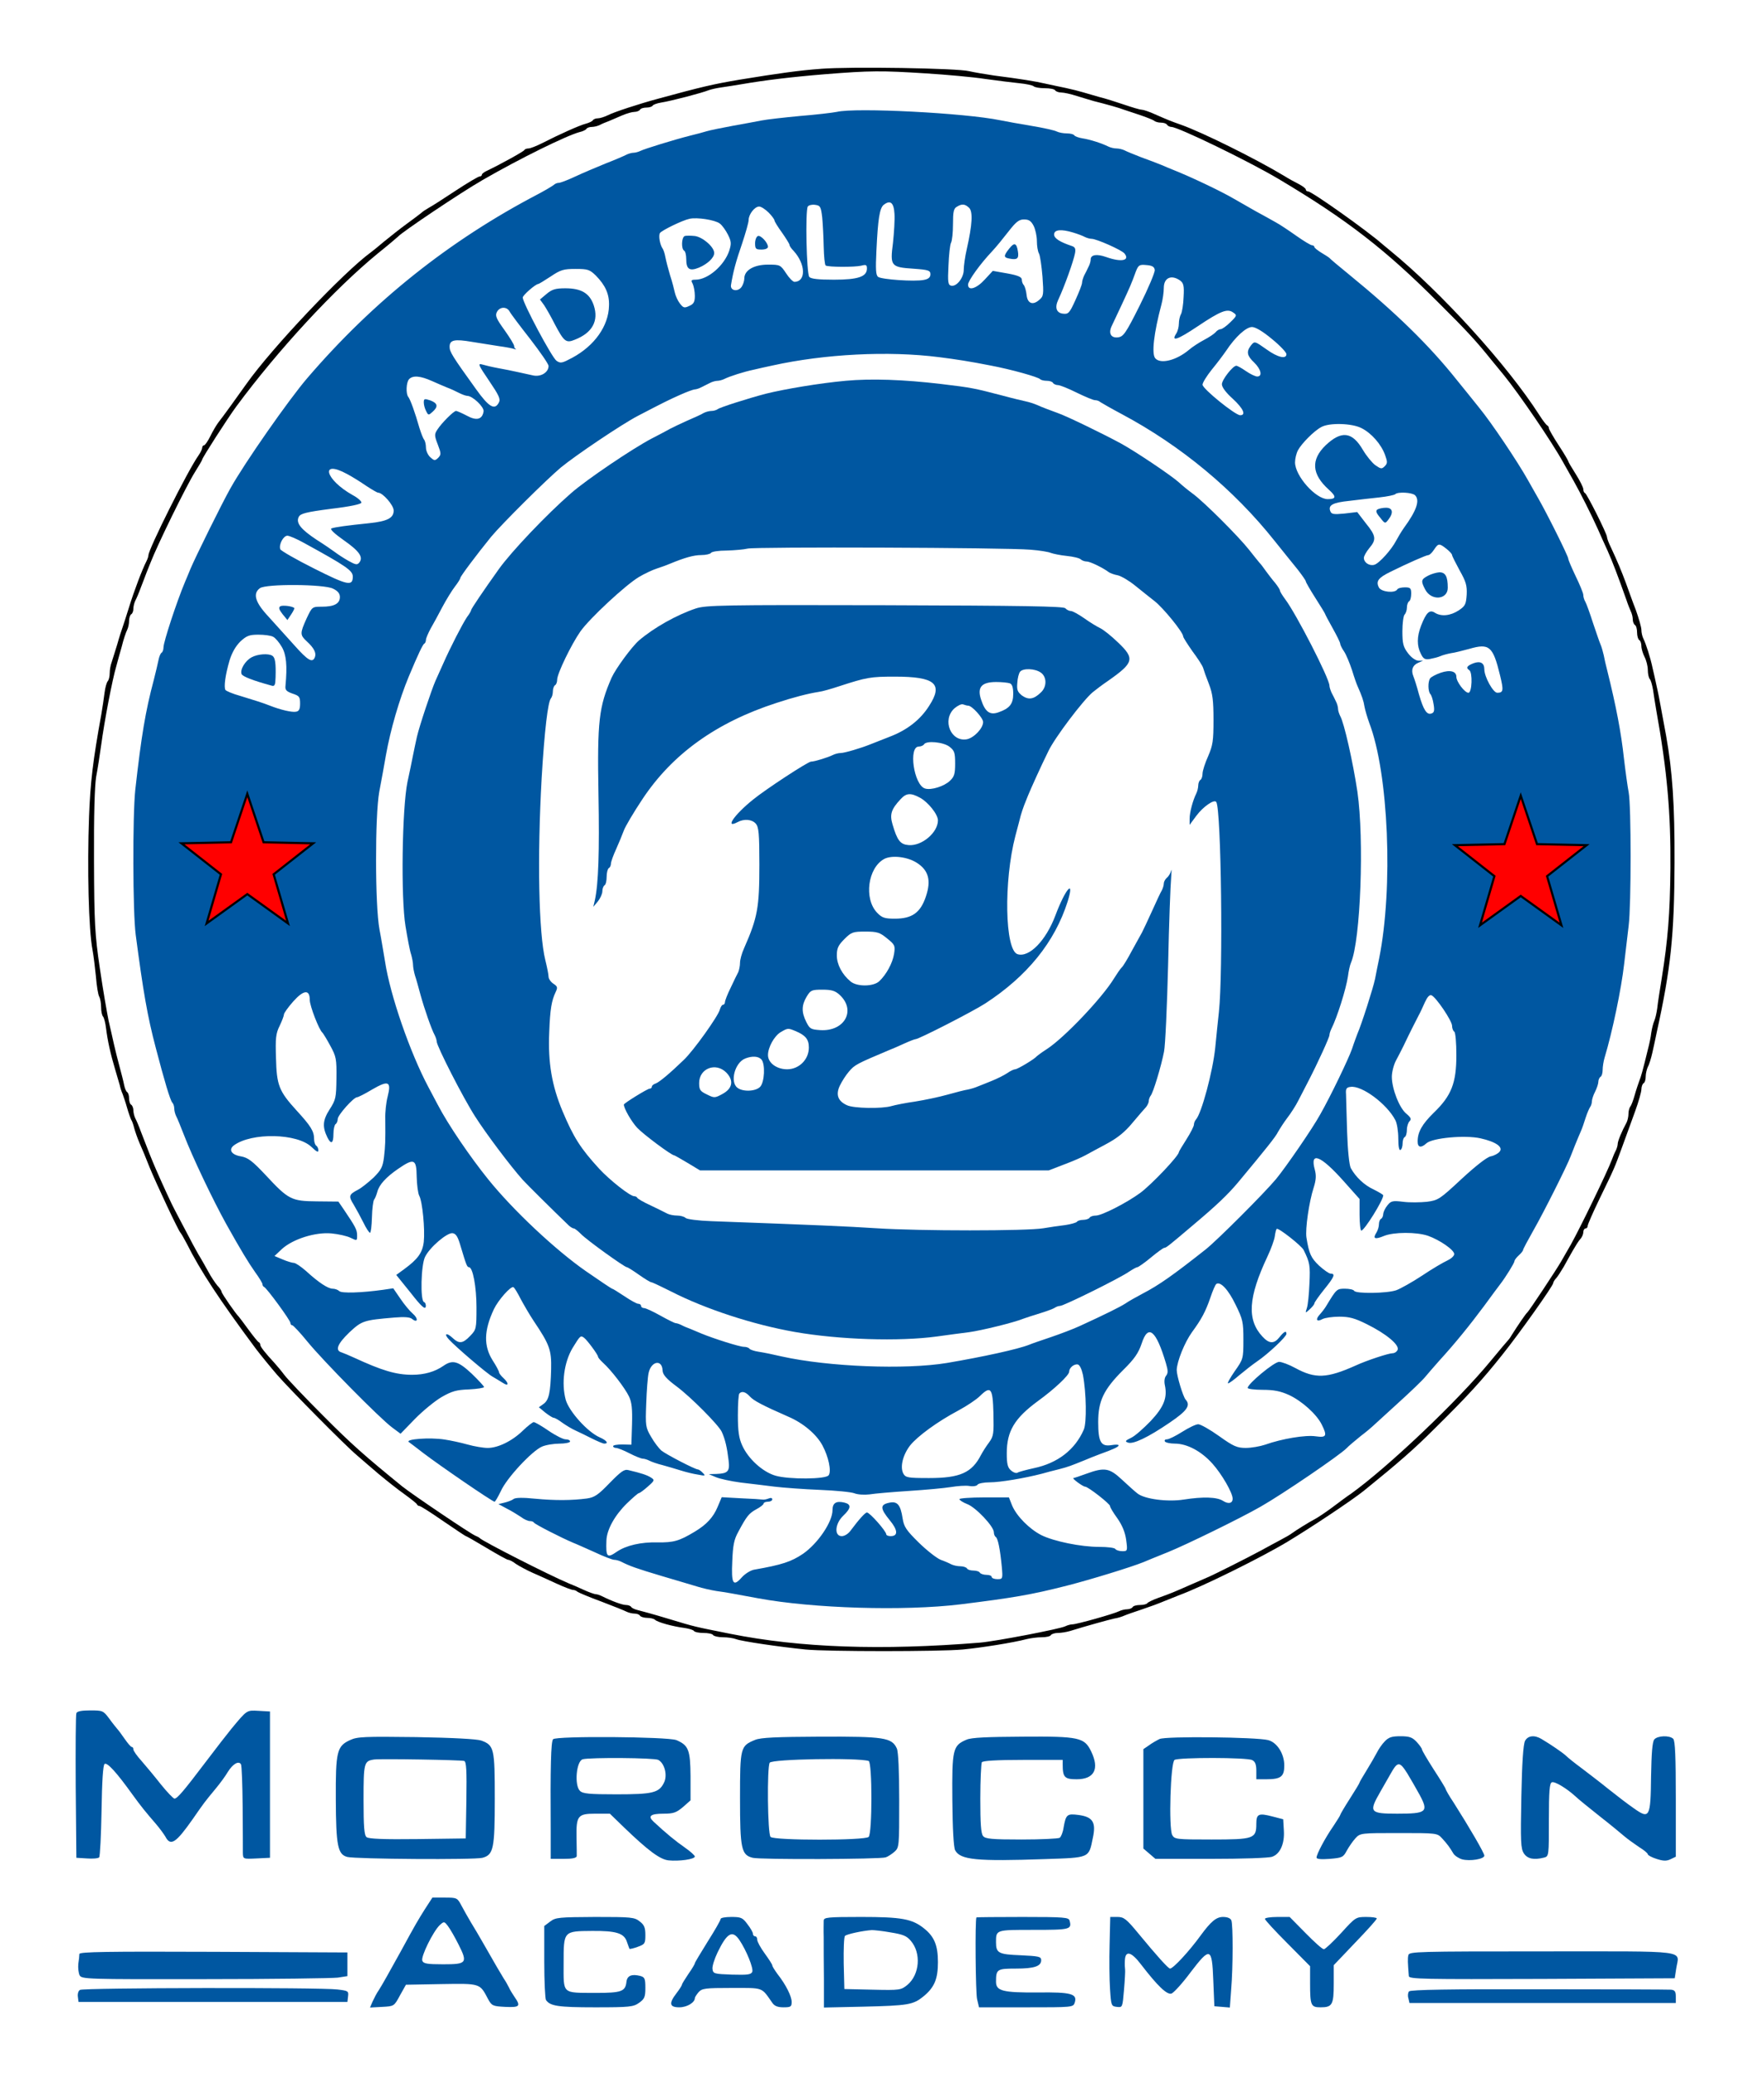 <?xml version="1.0" encoding="utf-8"?>
<svg viewBox="0 0 820 964" xmlns="http://www.w3.org/2000/svg" xmlns:bx="https://boxy-svg.com">
  <g transform="matrix(0.1, 0, 0, -0.1, 0, 964)" fill="#000000" stroke="none">
    <path d="M3815 9320 c-98 -7 -197 -21 -375 -50 -125 -21 -180 -34 -385 -90 -85 -23 -201 -61 -228 -75 -16 -8 -38 -15 -48 -15 -10 0 -20 -4 -23 -9 -3 -5 -18 -12 -33 -16 -28 -7 -124 -50 -204 -91 -26 -13 -54 -24 -62 -24 -8 0 -17 -3 -19 -7 -3 -7 -114 -68 -175 -97 -13 -6 -23 -14 -23 -18 0 -5 -5 -8 -10 -8 -6 0 -57 -30 -113 -67 -56 -37 -112 -73 -124 -79 -12 -7 -28 -17 -35 -24 -7 -6 -38 -29 -68 -51 -30 -22 -77 -59 -105 -82 -27 -23 -54 -45 -60 -49 -128 -93 -462 -446 -580 -613 -50 -70 -102 -143 -131 -180 -8 -11 -25 -39 -36 -62 -12 -24 -25 -43 -30 -43 -4 0 -8 -5 -8 -11 0 -6 -8 -23 -18 -37 -50 -71 -232 -435 -232 -463 0 -5 -4 -17 -9 -27 -20 -39 -58 -139 -82 -217 -12 -38 -25 -79 -29 -90 -4 -11 -16 -47 -25 -80 -10 -33 -22 -70 -26 -83 -5 -13 -9 -35 -9 -50 0 -16 -4 -32 -9 -38 -5 -5 -12 -29 -15 -54 -3 -25 -10 -70 -15 -100 -39 -215 -51 -314 -57 -475 -9 -240 -2 -528 16 -620 5 -27 12 -84 16 -125 3 -41 10 -83 15 -92 5 -9 9 -32 9 -50 0 -19 4 -38 9 -43 5 -6 11 -30 14 -55 7 -57 21 -120 42 -190 9 -30 19 -64 22 -75 2 -11 8 -29 13 -40 4 -11 14 -40 21 -65 7 -25 16 -49 19 -55 4 -5 10 -23 14 -39 4 -15 15 -47 25 -70 10 -22 31 -72 46 -111 31 -76 135 -297 144 -305 3 -3 16 -25 29 -50 63 -126 151 -260 322 -490 23 -30 67 -84 98 -120 62 -71 316 -328 372 -375 19 -17 64 -55 100 -86 36 -30 90 -73 120 -94 30 -22 57 -43 58 -47 2 -5 8 -8 12 -8 5 0 54 -31 110 -70 56 -38 103 -70 106 -70 2 0 46 -25 96 -55 50 -30 95 -55 100 -55 6 0 22 -8 36 -19 15 -10 50 -29 77 -41 28 -12 78 -35 113 -51 35 -16 69 -29 76 -29 6 0 16 -4 21 -9 6 -4 55 -25 110 -45 55 -21 108 -42 117 -47 10 -5 27 -9 37 -9 11 0 23 -4 26 -10 3 -5 19 -10 34 -10 15 0 31 -4 36 -9 11 -11 82 -31 138 -38 20 -3 40 -9 43 -14 3 -5 23 -9 44 -9 21 0 42 -4 45 -10 3 -5 24 -10 45 -10 22 0 49 -4 62 -9 26 -10 203 -36 323 -48 101 -10 624 -10 730 0 85 8 236 32 296 48 20 5 52 9 72 9 20 0 39 4 42 10 3 5 18 10 32 10 15 0 40 4 57 9 67 21 182 53 206 58 14 2 34 8 45 13 11 5 49 18 85 30 36 12 79 28 95 35 17 7 50 20 75 30 109 40 382 175 505 249 108 65 299 192 355 237 164 133 231 191 335 295 151 149 217 222 310 339 80 100 235 319 235 331 0 4 6 15 14 23 8 9 23 33 35 53 12 21 30 55 42 75 12 21 27 45 35 54 8 8 14 23 14 32 0 9 5 17 10 17 6 0 10 5 10 11 0 7 25 64 56 128 71 146 68 140 105 241 17 47 44 121 60 165 16 44 29 90 29 102 0 12 5 25 10 28 6 3 10 17 10 31 0 14 5 34 10 45 6 10 15 40 21 66 6 27 15 68 20 93 66 300 82 452 83 790 1 274 -10 425 -39 590 -9 47 -20 108 -25 135 -5 28 -13 70 -19 95 -5 25 -14 63 -19 85 -10 48 -31 113 -43 137 -5 10 -9 28 -9 40 0 12 -12 54 -26 93 -15 38 -35 95 -46 125 -22 59 -40 102 -69 164 -11 22 -19 44 -19 50 0 15 -93 200 -102 204 -5 2 -8 10 -8 18 0 8 -16 40 -35 70 -19 30 -35 57 -35 60 0 3 -20 37 -45 75 -25 38 -45 74 -45 78 0 5 -3 11 -7 13 -5 2 -21 23 -37 48 -149 233 -456 571 -695 766 -13 10 -28 24 -35 29 -70 62 -328 245 -345 245 -6 0 -11 4 -11 9 0 5 -15 16 -32 25 -18 9 -49 26 -68 38 -133 80 -381 203 -480 238 -46 16 -65 24 -122 49 -26 12 -54 21 -61 21 -8 0 -45 11 -83 24 -38 13 -89 29 -114 35 -25 7 -59 17 -76 22 -16 5 -52 14 -80 20 -27 5 -69 15 -94 20 -47 11 -116 22 -240 38 -41 6 -93 15 -115 20 -54 14 -552 22 -690 11z m488 -21 c95 -6 219 -17 277 -26 58 -8 130 -17 160 -20 30 -3 59 -9 65 -14 5 -5 28 -9 51 -9 24 0 46 -4 49 -10 3 -5 16 -10 28 -10 12 0 45 -7 72 -16 28 -9 64 -19 80 -24 60 -15 120 -32 140 -40 11 -4 45 -15 75 -25 30 -10 59 -22 65 -26 5 -5 19 -9 31 -9 13 0 26 -4 29 -10 3 -5 13 -10 20 -10 31 0 357 -158 497 -241 318 -189 499 -329 748 -579 123 -122 173 -176 241 -261 19 -23 46 -56 60 -73 70 -86 222 -308 276 -406 11 -19 32 -57 48 -85 32 -57 83 -158 113 -225 11 -25 31 -70 45 -100 22 -49 48 -117 88 -230 6 -19 16 -43 20 -52 5 -10 9 -27 9 -37 0 -11 5 -23 10 -26 6 -3 10 -19 10 -35 0 -16 5 -32 10 -35 6 -3 10 -16 10 -28 0 -12 7 -35 15 -51 8 -15 15 -43 15 -60 0 -18 4 -36 9 -42 5 -5 11 -27 15 -49 3 -22 10 -65 15 -95 51 -283 68 -480 66 -735 -2 -215 -12 -334 -40 -510 -9 -55 -19 -118 -21 -140 -3 -22 -9 -49 -14 -60 -5 -11 -11 -36 -14 -55 -2 -19 -9 -53 -15 -75 -24 -99 -33 -131 -41 -150 -4 -11 -14 -40 -21 -65 -7 -25 -16 -49 -21 -54 -4 -6 -8 -20 -8 -33 0 -13 -4 -31 -9 -41 -22 -40 -41 -86 -41 -99 0 -7 -4 -21 -9 -31 -5 -9 -13 -28 -18 -42 -22 -59 -150 -322 -191 -395 -19 -33 -40 -69 -46 -80 -22 -38 -149 -230 -156 -235 -6 -4 -45 -61 -75 -109 -5 -9 -12 -18 -15 -21 -3 -3 -39 -45 -80 -95 -152 -185 -475 -492 -650 -618 -14 -9 -52 -37 -85 -62 -32 -24 -71 -50 -85 -57 -25 -13 -86 -51 -105 -65 -6 -5 -30 -19 -55 -32 -25 -13 -63 -34 -85 -46 -65 -35 -217 -112 -255 -128 -19 -8 -57 -25 -85 -37 -68 -30 -82 -36 -138 -56 -26 -9 -50 -21 -53 -25 -3 -5 -18 -9 -34 -9 -16 0 -32 -4 -35 -10 -3 -5 -15 -10 -26 -10 -10 0 -27 -4 -37 -9 -23 -12 -197 -61 -217 -61 -8 0 -23 -4 -33 -9 -23 -12 -324 -70 -397 -76 -458 -37 -834 -24 -1160 41 -174 35 -159 31 -285 69 -76 23 -121 35 -148 42 -12 3 -25 9 -28 14 -3 5 -14 9 -24 9 -17 0 -66 18 -112 41 -10 5 -22 9 -28 9 -6 0 -32 9 -58 21 -26 12 -56 25 -67 29 -91 38 -403 197 -415 211 -3 3 -12 8 -20 11 -20 7 -295 193 -340 229 -172 140 -235 195 -368 329 -84 84 -165 169 -180 189 -15 20 -36 45 -47 57 -39 42 -65 74 -65 83 0 5 -3 11 -8 13 -4 2 -25 28 -47 58 -22 30 -42 57 -45 60 -13 12 -80 108 -80 116 0 4 -8 17 -19 28 -10 12 -30 41 -43 66 -14 25 -34 61 -46 80 -11 19 -38 69 -59 110 -22 41 -44 84 -50 95 -12 21 -58 121 -88 190 -22 51 -35 84 -70 175 -9 25 -21 53 -26 62 -5 10 -9 27 -9 37 0 11 -5 23 -10 26 -6 3 -10 17 -10 30 0 13 -4 26 -9 29 -5 3 -11 18 -14 33 -3 16 -13 55 -22 88 -9 33 -20 78 -25 100 -5 22 -16 72 -25 110 -8 39 -27 149 -41 245 -23 156 -26 209 -27 500 -1 209 3 348 10 390 7 36 17 101 23 145 16 118 52 306 71 370 4 17 16 57 25 90 8 33 20 68 25 77 5 10 9 29 9 42 0 14 5 28 10 31 6 3 10 15 10 26 0 10 4 27 9 37 5 9 17 37 26 62 10 25 21 55 26 68 5 12 13 32 18 45 32 83 168 361 208 424 18 29 33 54 33 57 0 8 119 193 158 246 195 264 456 546 657 711 50 40 92 76 95 79 18 21 292 205 393 263 175 101 391 207 451 223 14 3 29 10 32 15 3 5 14 9 25 9 10 0 27 4 37 9 9 5 28 13 42 18 14 6 42 18 63 27 21 9 46 16 57 16 10 0 22 5 25 10 3 6 17 10 30 10 13 0 26 4 29 9 3 5 20 11 38 14 50 8 191 45 223 58 11 4 38 10 60 13 22 3 65 10 95 15 105 18 226 33 385 46 210 17 264 17 468 4z"/>
    <path d="M3890 9120 c-19 -4 -96 -13 -170 -19 -74 -7 -155 -16 -180 -21 -25 -5 -85 -16 -135 -25 -49 -9 -103 -20 -120 -25 -16 -5 -50 -14 -75 -20 -79 -20 -214 -62 -232 -71 -10 -5 -25 -9 -33 -9 -8 0 -23 -4 -33 -9 -9 -5 -53 -24 -97 -41 -44 -18 -108 -45 -142 -61 -34 -16 -68 -29 -76 -29 -7 0 -17 -4 -22 -9 -6 -5 -39 -25 -75 -44 -411 -215 -765 -497 -1072 -855 -85 -99 -292 -395 -357 -512 -38 -67 -163 -320 -186 -375 -9 -22 -20 -49 -25 -60 -39 -93 -100 -279 -100 -304 0 -11 -4 -22 -9 -25 -5 -3 -11 -18 -14 -33 -3 -16 -13 -57 -22 -93 -39 -146 -58 -261 -86 -510 -13 -120 -12 -572 2 -676 35 -265 54 -376 93 -524 40 -153 67 -244 77 -255 5 -5 9 -17 9 -27 0 -10 4 -26 9 -36 5 -9 21 -48 36 -87 40 -104 135 -303 197 -415 70 -125 103 -179 134 -223 19 -26 34 -51 34 -56 0 -5 3 -11 8 -13 12 -5 122 -155 122 -167 0 -6 4 -11 9 -11 4 0 37 -35 71 -77 72 -88 335 -355 393 -398 l39 -29 66 68 c36 37 92 83 124 102 49 28 70 34 128 36 39 2 70 7 70 11 0 4 -26 32 -57 62 -63 59 -89 66 -131 37 -40 -28 -89 -42 -146 -42 -76 0 -141 20 -271 80 -22 10 -48 21 -57 24 -32 9 -19 40 36 93 58 54 66 57 209 69 47 4 72 2 82 -6 27 -22 31 1 4 24 -14 12 -40 43 -58 70 l-33 48 -47 -7 c-101 -14 -193 -17 -204 -6 -6 6 -20 11 -30 11 -22 0 -65 28 -124 82 -24 21 -49 38 -57 38 -7 0 -31 7 -52 16 l-38 16 35 33 c51 46 155 79 230 72 32 -3 72 -12 88 -20 31 -15 31 -15 31 11 0 26 -7 39 -63 122 l-24 35 -99 1 c-120 1 -133 8 -239 122 -62 66 -82 81 -114 87 -45 7 -60 31 -34 51 82 61 296 57 362 -8 22 -21 31 -26 31 -15 0 9 -5 19 -10 22 -5 3 -10 17 -10 31 0 36 -15 60 -81 132 -82 90 -93 117 -96 244 -3 92 -1 114 17 150 11 23 20 47 20 53 0 6 19 33 43 60 49 55 77 57 77 7 0 -28 44 -141 59 -152 3 -3 20 -30 36 -60 28 -51 30 -62 29 -152 -1 -90 -3 -100 -32 -145 -32 -50 -34 -81 -10 -130 17 -34 28 -28 28 16 0 22 5 43 10 46 5 3 10 14 10 24 0 18 74 101 90 101 5 0 37 16 70 36 76 44 90 38 72 -33 -7 -27 -12 -73 -11 -103 1 -107 0 -126 -6 -179 -6 -46 -13 -59 -49 -95 -24 -22 -56 -48 -72 -56 -42 -22 -45 -29 -20 -69 12 -20 32 -57 45 -83 13 -27 27 -48 31 -48 4 0 8 32 9 72 1 40 6 77 10 82 5 6 11 22 15 36 8 33 41 69 98 108 73 50 84 45 85 -37 1 -38 6 -78 12 -89 15 -28 27 -157 21 -214 -6 -51 -28 -81 -91 -127 l-37 -27 67 -83 c49 -63 67 -79 70 -65 2 10 -2 20 -8 22 -18 6 -14 173 5 210 21 44 103 114 128 110 16 -2 25 -17 38 -63 25 -83 29 -95 38 -95 18 0 35 -92 35 -187 0 -99 -1 -103 -29 -132 -35 -37 -52 -38 -83 -9 -28 26 -41 19 -16 -8 31 -34 177 -159 203 -173 14 -8 35 -21 48 -29 27 -18 29 -2 2 23 -11 10 -20 22 -20 26 0 5 -13 30 -30 56 -42 67 -41 138 6 238 20 42 79 109 91 102 5 -3 20 -28 33 -54 14 -26 41 -73 61 -103 74 -110 83 -135 81 -224 -3 -109 -10 -144 -36 -162 l-21 -15 30 -25 c17 -13 34 -24 39 -24 5 0 23 -10 40 -23 17 -12 45 -29 61 -36 17 -8 51 -24 76 -37 26 -13 52 -24 58 -24 22 0 11 15 -21 29 -57 25 -142 120 -158 174 -21 77 -8 175 32 242 35 57 37 59 53 47 14 -10 65 -79 65 -88 0 -4 10 -16 23 -28 39 -35 103 -119 121 -157 13 -27 16 -58 14 -130 l-3 -94 -42 1 c-24 0 -43 -3 -43 -8 0 -4 6 -8 13 -8 8 0 36 -11 63 -25 27 -14 55 -25 62 -25 7 0 20 -4 30 -9 9 -5 37 -15 62 -21 25 -7 63 -18 85 -25 22 -7 58 -16 79 -19 35 -7 37 -6 23 8 -8 9 -19 16 -23 16 -13 0 -148 70 -170 88 -11 10 -33 38 -47 63 -26 44 -27 51 -23 155 2 60 7 124 11 142 12 56 63 65 65 12 1 -20 18 -39 65 -74 66 -49 195 -179 210 -211 16 -35 25 -74 32 -134 6 -50 -3 -60 -57 -62 l-35 -1 33 -14 c19 -8 70 -19 115 -25 45 -5 116 -14 157 -19 41 -5 136 -12 210 -15 74 -3 147 -10 162 -16 15 -6 46 -8 70 -5 24 4 106 11 183 16 77 5 165 13 195 18 30 5 69 8 86 5 18 -3 35 0 38 6 4 6 30 11 57 11 48 0 161 19 242 40 20 6 56 15 80 21 43 11 55 16 117 41 19 8 51 21 70 28 67 24 90 35 90 42 0 4 -15 4 -33 1 -49 -8 -62 14 -62 107 0 98 25 151 116 242 53 52 71 79 86 123 30 93 67 63 113 -92 10 -34 10 -45 1 -57 -8 -9 -10 -27 -6 -45 12 -57 -4 -100 -66 -166 -33 -34 -73 -70 -91 -78 -27 -13 -30 -17 -15 -22 23 -10 94 24 195 93 81 55 98 80 73 107 -12 15 -41 110 -41 137 1 40 37 129 71 176 44 60 63 95 86 162 10 30 22 58 27 62 19 13 56 -26 90 -97 33 -67 36 -80 36 -162 0 -88 -1 -91 -40 -146 -22 -32 -36 -57 -31 -57 4 0 28 17 52 38 24 20 62 50 84 65 50 34 135 114 135 127 0 17 -11 11 -32 -15 -25 -32 -48 -32 -80 3 -72 78 -66 181 24 372 17 36 32 78 34 94 2 16 6 32 9 34 7 7 116 -79 125 -98 29 -59 31 -72 27 -156 -2 -49 -7 -100 -12 -114 -8 -25 -8 -25 13 -6 12 11 22 23 22 28 0 4 20 33 45 64 47 58 54 74 31 74 -8 0 -32 17 -54 37 -38 36 -47 56 -59 131 -6 39 12 166 34 233 11 35 12 56 5 82 -24 87 27 67 134 -53 l74 -83 0 -73 c0 -41 4 -74 8 -74 14 0 102 141 102 164 0 3 -20 15 -44 27 -44 20 -84 58 -107 100 -7 15 -14 79 -17 169 -2 80 -5 159 -5 175 -2 24 2 31 21 33 52 8 169 -79 208 -154 8 -14 14 -53 14 -86 0 -37 4 -57 10 -53 6 3 10 17 10 30 0 13 4 27 10 30 6 3 10 19 10 34 0 15 6 33 12 39 10 10 7 17 -14 35 -33 26 -68 117 -68 172 0 22 9 56 19 75 10 19 27 51 36 70 27 57 54 110 69 139 8 14 21 43 30 63 11 24 21 35 30 32 21 -8 96 -119 96 -142 0 -12 5 -24 10 -27 6 -3 10 -52 10 -110 0 -129 -23 -188 -105 -267 -55 -54 -75 -90 -75 -134 0 -28 16 -31 41 -8 28 25 179 39 251 23 72 -16 107 -41 89 -62 -7 -9 -26 -19 -42 -22 -18 -4 -70 -45 -135 -105 -101 -94 -108 -99 -161 -106 -30 -3 -80 -4 -110 0 -49 6 -57 4 -73 -16 -11 -13 -19 -31 -20 -40 0 -9 -4 -20 -10 -23 -6 -3 -10 -15 -10 -26 0 -10 -5 -28 -12 -39 -18 -28 -6 -32 35 -15 46 19 152 19 205 1 56 -20 122 -66 122 -85 0 -9 -15 -22 -32 -30 -18 -8 -71 -39 -117 -70 -47 -31 -101 -61 -120 -68 -43 -15 -187 -17 -196 -3 -3 6 -23 10 -43 10 -38 0 -39 -1 -88 -82 -6 -10 -19 -27 -29 -38 -22 -24 -14 -36 13 -21 12 6 47 11 78 11 46 0 72 -7 128 -35 89 -44 152 -96 143 -119 -4 -9 -14 -16 -24 -16 -18 0 -119 -33 -171 -57 -134 -60 -188 -62 -280 -12 -29 16 -64 29 -76 29 -23 0 -146 -102 -146 -121 0 -5 31 -9 70 -9 52 0 82 -6 122 -24 60 -28 128 -89 152 -137 27 -54 22 -62 -28 -55 -47 7 -156 -11 -235 -39 -24 -8 -64 -15 -90 -15 -40 0 -57 7 -124 55 -42 30 -86 55 -97 55 -11 0 -44 -16 -74 -35 -30 -19 -62 -35 -71 -35 -9 0 -13 -4 -10 -10 3 -5 24 -10 46 -10 57 0 123 -35 175 -93 44 -49 94 -136 94 -163 0 -22 -20 -26 -45 -10 -28 18 -92 20 -182 6 -75 -12 -182 2 -215 28 -12 9 -44 38 -72 64 -59 55 -81 59 -166 28 -30 -11 -57 -20 -60 -20 -9 -1 44 -40 54 -40 14 0 116 -80 116 -90 0 -6 15 -31 34 -57 23 -33 36 -65 41 -100 7 -52 6 -53 -18 -53 -14 0 -29 5 -32 10 -3 6 -37 10 -75 10 -86 0 -212 26 -270 55 -56 29 -114 88 -135 137 l-15 38 -115 0 c-63 0 -115 -4 -115 -8 0 -5 16 -15 36 -23 40 -15 124 -104 124 -131 0 -9 4 -19 9 -22 10 -7 20 -56 28 -139 5 -56 4 -57 -21 -57 -14 0 -26 5 -26 10 0 6 -11 10 -24 10 -14 0 -28 5 -31 10 -3 6 -17 10 -30 10 -13 0 -27 4 -30 10 -3 5 -17 10 -31 10 -13 0 -32 4 -42 9 -9 5 -32 15 -49 21 -18 7 -64 43 -102 80 -59 58 -69 74 -75 112 -10 65 -25 82 -64 73 -41 -9 -41 -26 4 -81 38 -46 40 -74 4 -74 -11 0 -20 4 -20 8 0 15 -77 102 -90 102 -8 0 -37 -32 -75 -83 -11 -16 -29 -27 -42 -27 -36 0 -32 58 7 95 37 35 38 53 5 61 -38 9 -55 -2 -55 -35 0 -55 -68 -155 -137 -203 -55 -37 -97 -51 -228 -74 -16 -3 -42 -19 -57 -36 -40 -45 -49 -30 -44 75 3 74 8 101 28 137 40 75 50 86 84 105 19 10 34 22 34 27 0 4 9 8 20 8 11 0 20 5 20 11 0 7 -7 8 -17 4 -10 -4 -22 -6 -28 -5 -5 1 -51 4 -100 6 l-90 5 -19 -45 c-20 -48 -51 -82 -106 -115 -73 -44 -99 -51 -173 -50 -77 2 -146 -14 -189 -43 -46 -32 -52 -26 -49 52 2 51 39 117 95 172 27 26 52 48 56 48 4 0 23 14 41 30 33 29 33 31 14 43 -18 11 -41 19 -104 34 -19 5 -34 -6 -87 -60 -53 -55 -70 -67 -106 -72 -68 -9 -146 -10 -240 -1 -57 6 -92 5 -100 -1 -7 -6 -26 -13 -42 -17 l-29 -7 39 -21 c22 -11 51 -29 66 -39 14 -11 33 -19 41 -19 9 0 17 -3 19 -7 3 -7 128 -71 183 -94 11 -4 55 -24 98 -43 42 -20 84 -36 92 -36 9 0 23 -4 33 -9 39 -20 73 -32 187 -66 66 -19 140 -42 165 -49 25 -8 65 -17 90 -21 44 -6 71 -11 195 -34 254 -47 677 -60 940 -28 241 30 327 44 495 87 110 28 298 86 355 109 11 5 63 26 115 47 84 34 336 157 430 211 102 58 369 240 400 272 8 9 38 34 65 56 28 21 52 42 55 45 3 3 55 50 115 105 61 55 119 111 130 125 11 13 40 47 65 75 75 82 142 165 209 255 34 47 68 92 74 100 25 32 67 100 67 108 0 5 9 17 20 27 11 10 20 21 20 25 0 4 22 45 48 91 46 80 157 301 173 344 7 19 31 79 49 120 5 11 14 38 21 60 7 22 17 44 21 50 4 5 8 17 8 26 0 9 7 30 15 45 8 16 15 37 15 46 0 9 5 20 10 23 6 3 10 18 10 32 0 15 4 40 9 57 36 119 78 320 91 436 7 58 16 138 21 178 12 96 12 557 0 619 -5 26 -15 98 -22 158 -13 120 -36 241 -78 410 -6 22 -13 54 -16 70 -4 17 -10 39 -15 50 -5 11 -20 56 -35 100 -14 44 -30 88 -35 97 -6 10 -10 24 -10 33 0 8 -16 47 -35 86 -19 40 -35 77 -35 83 0 11 -99 210 -140 281 -12 22 -34 59 -47 83 -48 86 -171 269 -227 337 -31 39 -78 97 -104 129 -129 162 -285 314 -502 491 -47 38 -87 72 -90 76 -3 3 -20 14 -37 24 -18 11 -33 23 -33 27 0 4 -5 8 -11 8 -6 0 -39 20 -73 44 -34 24 -77 53 -96 63 -19 11 -61 34 -94 52 -32 18 -79 45 -105 60 -59 34 -191 97 -276 131 -11 4 -36 15 -55 23 -19 8 -62 24 -95 36 -33 13 -68 27 -77 32 -10 5 -27 9 -38 9 -11 0 -28 4 -38 9 -32 16 -87 33 -120 38 -18 3 -35 9 -38 14 -3 5 -18 9 -35 9 -16 0 -37 4 -47 9 -9 5 -62 17 -117 26 -55 9 -120 21 -145 26 -164 34 -673 60 -760 39z m268 -474 c2 -27 -2 -87 -7 -135 -14 -108 -10 -113 96 -120 69 -5 78 -8 78 -26 0 -14 -9 -22 -30 -26 -43 -9 -197 2 -213 14 -11 8 -12 36 -8 121 7 149 15 199 34 214 31 24 47 10 50 -42z m-336 -16 c3 -30 6 -92 7 -137 1 -45 5 -84 9 -87 13 -8 135 -8 165 -1 23 6 27 4 27 -13 0 -38 -41 -52 -153 -52 -74 0 -108 4 -115 13 -13 15 -19 308 -7 327 4 6 19 10 33 8 25 -3 28 -8 34 -58z m683 44 c18 -18 15 -77 -11 -192 -8 -35 -14 -78 -14 -96 0 -37 -33 -79 -58 -74 -15 3 -17 16 -13 93 2 50 7 98 12 107 5 9 9 48 9 87 0 56 3 72 18 80 24 15 38 13 57 -5z m-932 -22 c15 -15 27 -32 27 -36 0 -5 16 -31 35 -57 19 -27 35 -53 35 -57 0 -5 8 -17 19 -28 56 -61 59 -143 4 -144 -7 0 -25 18 -39 40 -26 39 -28 40 -84 40 -65 0 -110 -26 -110 -64 0 -12 -6 -30 -13 -40 -18 -24 -53 -17 -49 9 10 62 23 110 51 191 17 51 31 100 31 111 0 27 28 63 49 63 9 0 29 -13 44 -28z m-227 -51 c11 -8 28 -32 38 -52 16 -32 16 -42 6 -74 -23 -69 -99 -135 -157 -135 -20 0 -22 -3 -13 -19 5 -11 10 -36 10 -56 0 -28 -5 -38 -26 -47 -23 -11 -28 -9 -44 12 -10 13 -20 36 -23 50 -3 14 -12 50 -22 80 -9 30 -19 69 -22 85 -3 17 -9 35 -13 40 -12 17 -20 60 -12 72 8 12 104 59 137 66 34 8 119 -5 141 -22z m1459 -11 c8 -16 15 -48 15 -70 0 -23 4 -49 10 -59 5 -10 12 -58 16 -107 6 -82 5 -91 -14 -107 -31 -28 -56 -18 -60 23 -2 19 -8 39 -13 45 -5 5 -9 16 -9 25 0 12 -17 20 -67 29 l-68 12 -37 -40 c-38 -42 -78 -55 -78 -24 0 18 57 97 111 154 19 20 53 62 77 93 35 45 49 56 72 56 23 0 33 -7 45 -30z m184 -31 c20 -6 44 -15 53 -20 10 -5 24 -9 32 -9 23 0 140 -52 153 -68 27 -33 -14 -42 -84 -17 -45 16 -73 11 -73 -11 0 -8 -4 -23 -10 -34 -5 -11 -14 -29 -20 -40 -5 -11 -10 -26 -10 -34 0 -8 -14 -44 -31 -81 -27 -60 -33 -66 -57 -63 -31 3 -40 28 -23 64 30 64 71 180 78 216 4 21 1 29 -13 34 -57 19 -84 36 -84 54 0 23 33 26 89 9z m379 -174 c1 -11 -30 -85 -70 -165 -65 -130 -76 -145 -101 -148 -32 -4 -45 18 -30 51 6 12 27 58 48 102 38 82 44 95 65 153 12 30 16 33 49 30 27 -2 37 -8 39 -23z m-2598 -26 c44 -45 63 -86 61 -140 -2 -94 -67 -186 -171 -242 -47 -25 -54 -27 -73 -14 -21 14 -157 269 -157 294 0 11 60 63 72 63 3 0 29 16 58 35 46 31 60 35 115 35 58 0 66 -3 95 -31z m2716 -23 c16 -12 19 -25 16 -76 -1 -34 -7 -70 -12 -80 -6 -10 -10 -30 -10 -44 0 -15 -5 -35 -12 -46 -26 -40 5 -30 99 33 109 73 139 84 166 64 18 -12 17 -15 -14 -45 -18 -18 -38 -32 -45 -32 -6 0 -17 -6 -23 -14 -7 -8 -31 -24 -54 -36 -23 -12 -55 -33 -70 -46 -58 -49 -133 -68 -157 -39 -17 21 -7 114 29 250 6 22 11 57 11 77 0 47 35 63 76 34z m-3117 -144 c5 -10 48 -67 95 -127 47 -61 86 -117 86 -126 0 -30 -36 -52 -72 -44 -18 4 -51 11 -73 16 -22 5 -62 13 -90 18 -27 5 -61 13 -74 17 -21 6 -17 -3 32 -75 46 -68 55 -86 46 -102 -19 -37 -46 -22 -106 62 -111 154 -123 174 -123 197 0 32 22 37 104 23 39 -6 96 -15 126 -20 30 -4 62 -10 70 -13 8 -3 12 -3 8 -1 -5 3 -8 9 -8 15 0 6 -20 39 -45 74 -39 54 -44 67 -35 84 13 25 46 26 59 2z m3544 -128 c37 -30 67 -62 67 -70 0 -25 -41 -15 -91 21 -57 40 -57 41 -75 18 -21 -28 -17 -47 16 -78 32 -31 40 -65 14 -65 -8 0 -32 11 -52 25 -20 14 -40 25 -45 25 -16 0 -67 -65 -67 -86 0 -14 19 -39 50 -67 49 -45 64 -77 35 -77 -23 0 -175 123 -175 142 0 9 19 40 43 70 24 29 54 69 67 88 43 65 93 110 120 110 16 0 50 -20 93 -56z m-1548 -84 c79 -10 144 -20 240 -39 95 -18 221 -53 231 -64 4 -4 18 -7 30 -7 13 0 26 -4 29 -10 3 -5 14 -10 23 -10 9 0 49 -16 87 -35 39 -19 77 -35 85 -35 9 0 20 -4 25 -9 6 -4 51 -30 100 -56 274 -146 521 -351 710 -589 39 -48 87 -109 108 -134 20 -26 37 -50 37 -54 0 -4 20 -39 45 -78 25 -39 45 -72 45 -74 0 -2 16 -32 35 -66 19 -34 35 -66 35 -72 0 -5 8 -22 18 -36 10 -15 26 -54 37 -87 10 -33 22 -67 26 -75 20 -45 28 -68 32 -95 3 -16 13 -50 22 -75 90 -234 112 -766 46 -1095 -6 -27 -14 -70 -19 -95 -9 -43 -63 -212 -82 -255 -4 -11 -16 -42 -25 -70 -16 -46 -99 -219 -148 -305 -35 -64 -159 -244 -205 -300 -56 -67 -272 -283 -327 -327 -152 -120 -217 -166 -294 -206 -30 -16 -66 -36 -80 -46 -25 -16 -91 -49 -211 -104 -30 -14 -91 -37 -135 -52 -44 -15 -89 -30 -100 -35 -52 -21 -218 -57 -383 -85 -193 -32 -550 -18 -767 30 -38 9 -87 19 -108 22 -21 3 -40 10 -43 14 -3 5 -15 9 -26 9 -20 0 -140 38 -198 62 -14 6 -36 15 -50 21 -14 5 -33 13 -42 18 -10 5 -22 9 -27 9 -5 0 -37 16 -71 35 -34 19 -68 35 -76 35 -8 0 -14 5 -14 10 0 6 -6 10 -13 10 -7 0 -36 16 -64 35 -29 19 -54 35 -57 35 -3 0 -58 37 -123 82 -142 99 -338 283 -454 427 -83 103 -185 252 -234 346 -19 36 -39 73 -44 83 -85 160 -177 425 -201 582 -7 41 -18 109 -26 150 -21 113 -21 529 -1 640 9 47 23 123 31 170 21 118 62 259 106 365 43 103 66 151 72 153 4 2 8 10 8 18 0 7 10 30 21 51 12 21 37 66 55 101 18 34 45 78 59 96 14 18 25 36 25 40 0 7 74 106 143 191 50 60 254 263 324 322 68 56 283 201 358 240 121 63 141 73 197 98 31 14 62 25 67 25 6 0 20 4 31 10 11 6 29 14 40 20 11 6 27 10 35 10 8 0 23 4 33 9 24 12 89 33 137 43 22 5 60 14 85 19 244 54 541 69 775 39z m-2357 -111 c26 -12 58 -25 72 -31 14 -5 38 -16 53 -24 16 -8 33 -14 39 -14 25 0 79 -52 76 -72 -6 -38 -33 -45 -78 -20 -23 12 -46 22 -50 22 -11 0 -67 -56 -87 -87 -14 -21 -14 -28 2 -69 16 -42 16 -47 2 -62 -15 -14 -18 -14 -37 3 -11 10 -20 30 -20 45 0 14 -4 30 -8 36 -5 5 -14 29 -22 54 -21 74 -43 134 -52 145 -12 14 -10 69 4 83 18 18 52 15 106 -9z m4321 -219 c46 -23 92 -75 110 -126 11 -31 11 -38 -2 -51 -14 -14 -18 -13 -44 5 -15 11 -41 43 -57 70 -50 86 -100 92 -174 22 -69 -67 -65 -134 15 -206 36 -32 35 -44 -5 -44 -56 0 -152 108 -152 171 0 17 6 42 14 57 17 31 74 89 108 107 37 21 143 18 187 -5z m-4716 -213 c23 -12 63 -37 89 -55 26 -17 51 -32 56 -32 21 0 72 -58 72 -83 0 -35 -29 -50 -115 -59 -98 -10 -158 -18 -174 -24 -9 -3 13 -24 57 -55 73 -51 92 -79 72 -104 -10 -12 -17 -10 -50 8 -21 12 -49 30 -62 40 -12 9 -51 36 -86 58 -74 49 -98 79 -83 107 8 15 34 22 150 37 92 11 141 22 141 29 0 7 -18 23 -41 35 -128 72 -153 167 -26 98z m4965 -99 c23 -23 8 -70 -52 -152 -12 -17 -28 -44 -36 -59 -21 -41 -78 -105 -101 -112 -23 -7 -49 10 -49 32 0 8 11 28 25 45 34 40 32 57 -16 116 l-40 52 -59 -7 c-51 -5 -61 -3 -66 11 -11 28 11 40 89 48 39 5 102 12 139 16 37 4 70 11 74 15 12 12 79 8 92 -5z m-5164 -222 c195 -107 226 -128 226 -156 0 -46 -24 -41 -179 37 -84 42 -155 83 -158 90 -8 21 14 63 33 63 9 0 44 -15 78 -34z m5310 -27 c14 -11 26 -24 26 -29 0 -4 16 -36 35 -71 30 -53 35 -71 33 -113 -3 -45 -7 -53 -37 -73 -38 -25 -81 -30 -111 -11 -25 16 -40 1 -64 -60 -20 -52 -20 -94 -1 -131 11 -23 19 -28 42 -24 15 3 37 8 48 13 11 5 34 11 50 14 17 2 55 12 85 20 93 27 110 13 143 -123 17 -70 16 -81 -13 -81 -19 0 -60 74 -60 109 0 30 -19 40 -51 28 -30 -12 -36 -21 -19 -32 16 -10 13 -105 -4 -105 -17 0 -56 51 -56 74 0 26 -29 34 -73 19 -23 -8 -45 -20 -49 -26 -11 -16 -10 -61 1 -73 5 -5 12 -26 15 -47 5 -29 3 -39 -9 -43 -22 -9 -38 16 -59 89 -9 34 -21 72 -26 84 -12 29 -3 52 24 63 l21 9 -22 0 c-13 1 -33 15 -48 35 -22 29 -26 45 -26 102 0 37 5 72 10 77 6 6 11 21 11 33 0 13 5 26 10 29 6 3 10 19 10 36 0 25 -4 29 -29 29 -17 0 -33 -4 -36 -10 -11 -18 -73 -12 -85 9 -15 29 -4 45 53 73 81 40 167 78 177 78 5 0 17 11 26 25 20 30 24 31 58 4z m-5176 -185 c23 -11 32 -23 32 -39 0 -31 -27 -45 -84 -45 -45 0 -45 0 -71 -55 -31 -69 -31 -76 1 -106 34 -31 45 -54 38 -73 -11 -29 -32 -17 -96 55 -35 39 -89 99 -120 133 -62 66 -74 107 -40 132 27 21 299 19 340 -2z m-278 -224 c10 -5 28 -26 40 -47 21 -36 26 -86 17 -182 -2 -18 5 -25 33 -35 31 -10 35 -15 35 -46 0 -26 -5 -36 -19 -38 -18 -4 -73 9 -121 28 -30 12 -74 26 -140 46 -33 9 -63 22 -67 27 -8 13 -1 69 19 137 11 36 28 66 50 88 29 27 42 32 84 32 28 0 59 -4 69 -10z m3764 -3430 c16 -85 18 -223 4 -255 -41 -94 -122 -156 -232 -179 -36 -8 -70 -17 -76 -21 -6 -4 -20 1 -31 11 -15 13 -19 30 -19 79 0 103 36 163 145 243 76 55 145 120 145 136 0 18 22 37 40 34 9 -2 18 -21 24 -48z m-416 -179 c2 -94 1 -106 -20 -135 -13 -17 -30 -44 -38 -59 -42 -82 -97 -107 -241 -107 -100 0 -109 2 -120 21 -16 31 -2 87 32 131 35 43 126 110 224 162 39 21 84 51 100 67 51 50 60 38 63 -80z m-1132 78 c17 -19 56 -40 179 -94 68 -29 130 -81 158 -133 28 -52 43 -120 29 -139 -12 -19 -185 -20 -247 -2 -59 17 -127 78 -155 141 -15 33 -20 66 -20 139 0 53 3 99 7 102 12 13 30 7 49 -14z" style="fill: rgb(0, 87, 161);"/>
    <path d="M3523 8543 c-7 -3 -13 -18 -13 -34 0 -26 4 -29 30 -29 17 0 30 5 30 13 -1 20 -34 55 -47 50z" style="fill: rgb(0, 87, 161);"/>
    <path d="M3183 8543 c-15 -6 -17 -59 -3 -68 6 -3 10 -21 10 -39 0 -47 15 -58 59 -40 40 17 71 46 71 68 0 28 -53 74 -90 79 -19 2 -41 2 -47 0z" style="fill: rgb(0, 87, 161);"/>
    <path d="M4691 8484 c-27 -34 -26 -41 2 -46 35 -7 44 0 39 32 -6 41 -17 45 -41 14z" style="fill: rgb(0, 87, 161);"/>
    <path d="M2541 8274 l-31 -26 19 -26 c10 -15 33 -55 50 -89 43 -81 52 -89 93 -72 82 32 112 88 88 160 -19 56 -58 79 -132 79 -46 0 -62 -5 -87 -26z" style="fill: rgb(0, 87, 161);"/>
    <path d="M3930 7870 c-120 -11 -281 -38 -370 -60 -80 -21 -216 -64 -224 -72 -6 -4 -18 -8 -28 -8 -10 0 -26 -4 -36 -9 -9 -6 -44 -22 -77 -36 -33 -15 -69 -32 -80 -38 -11 -6 -49 -27 -85 -45 -90 -47 -303 -191 -375 -254 -115 -100 -278 -272 -336 -353 -72 -101 -129 -185 -129 -191 0 -3 -8 -18 -19 -32 -21 -31 -79 -144 -111 -217 -12 -27 -28 -63 -36 -80 -18 -41 -75 -211 -86 -260 -5 -22 -13 -60 -18 -85 -5 -25 -16 -81 -26 -125 -25 -123 -31 -538 -9 -670 9 -55 20 -114 26 -131 5 -17 9 -39 9 -49 0 -10 4 -32 9 -49 6 -17 17 -58 26 -91 18 -65 51 -160 66 -187 5 -10 9 -23 9 -29 0 -21 124 -264 179 -349 51 -80 163 -229 221 -294 20 -22 140 -141 215 -213 8 -7 18 -13 23 -13 4 0 19 -12 33 -26 23 -25 202 -154 213 -154 4 0 29 -16 56 -35 27 -19 53 -35 58 -35 4 0 46 -20 92 -43 158 -81 381 -154 575 -188 206 -36 484 -45 660 -21 50 7 117 16 150 20 58 8 209 45 250 62 11 4 47 16 80 26 33 10 64 22 69 26 6 4 16 8 23 8 18 0 282 131 321 159 17 11 34 21 39 21 4 0 33 20 63 45 30 25 58 45 62 45 9 0 21 10 132 104 112 94 164 144 211 200 129 155 175 212 186 235 8 14 27 44 43 65 17 22 40 58 51 80 12 23 33 64 47 91 42 81 98 203 98 214 0 6 4 19 9 29 27 54 68 184 77 244 3 24 9 52 14 63 45 105 62 573 30 795 -21 140 -62 321 -80 352 -5 10 -10 25 -10 33 0 8 -4 24 -10 35 -5 11 -14 29 -20 40 -5 11 -10 26 -10 33 0 33 -155 335 -206 402 -13 18 -24 35 -24 40 0 4 -10 20 -22 35 -13 15 -32 40 -43 55 -11 16 -24 33 -30 39 -5 6 -28 34 -49 61 -50 63 -208 221 -261 260 -22 16 -51 40 -65 53 -34 31 -202 144 -270 181 -83 45 -250 126 -290 140 -48 18 -71 26 -100 39 -14 6 -36 13 -50 16 -14 3 -61 14 -105 26 -138 36 -147 38 -289 55 -177 21 -326 26 -446 15z m860 -785 c41 -3 84 -10 95 -15 11 -4 44 -11 74 -14 30 -3 59 -10 65 -16 5 -5 18 -10 28 -10 16 0 77 -30 103 -50 6 -4 24 -11 41 -14 17 -4 54 -26 82 -49 28 -23 69 -55 89 -71 40 -31 133 -145 133 -164 0 -5 20 -36 43 -69 24 -32 47 -67 50 -78 3 -11 15 -45 27 -75 17 -44 21 -77 21 -166 0 -97 -3 -118 -25 -169 -14 -31 -26 -68 -26 -81 0 -12 -4 -26 -10 -29 -5 -3 -10 -15 -10 -26 0 -10 -4 -27 -9 -37 -16 -32 -31 -88 -31 -117 l0 -29 31 42 c32 43 84 79 93 64 23 -37 32 -793 12 -977 -3 -27 -11 -102 -17 -165 -11 -109 -64 -307 -90 -334 -5 -6 -9 -16 -9 -23 0 -8 -16 -39 -35 -69 -19 -30 -35 -56 -35 -59 0 -17 -127 -151 -180 -190 -63 -46 -178 -105 -206 -105 -12 0 -26 -4 -29 -10 -3 -5 -17 -10 -30 -10 -13 0 -26 -4 -29 -9 -3 -4 -27 -11 -53 -15 -27 -3 -73 -10 -103 -15 -75 -13 -577 -13 -775 0 -140 9 -279 15 -769 33 -59 2 -113 9 -119 15 -6 6 -24 11 -39 11 -16 0 -36 4 -46 9 -9 5 -44 22 -77 38 -33 15 -61 31 -63 36 -2 4 -8 7 -14 7 -19 0 -113 74 -163 128 -87 95 -119 146 -170 267 -50 119 -68 227 -62 365 4 110 11 149 30 189 10 21 9 26 -11 39 -12 8 -22 23 -22 32 0 10 -7 45 -15 77 -31 124 -38 477 -17 848 13 219 29 353 43 369 5 6 9 20 9 32 0 13 5 26 10 29 6 3 10 15 10 26 0 28 66 164 108 224 43 61 210 216 272 253 25 15 63 33 85 40 22 7 49 17 60 22 68 28 110 40 145 40 21 0 42 5 45 10 3 6 36 11 73 11 37 1 81 5 97 9 34 9 1200 5 1315 -5z" style="fill: rgb(0, 87, 161);"/>
    <path d="M3235 6812 c-90 -30 -196 -90 -265 -149 -34 -30 -108 -131 -127 -173 -59 -135 -67 -202 -61 -539 5 -272 0 -419 -17 -496 l-7 -30 21 25 c11 14 21 35 21 47 0 12 5 25 10 28 6 3 10 21 10 40 0 19 5 37 10 40 6 3 10 13 10 21 0 8 11 39 24 67 13 29 29 68 36 87 7 19 46 85 86 145 139 210 343 357 624 448 79 26 145 43 195 51 17 2 59 14 95 26 129 42 147 45 260 45 187 0 226 -33 159 -136 -41 -65 -103 -113 -185 -144 -38 -15 -78 -31 -89 -35 -42 -17 -119 -40 -137 -40 -10 0 -26 -4 -36 -9 -24 -12 -86 -31 -102 -31 -14 0 -210 -128 -270 -177 -87 -70 -133 -137 -71 -104 30 16 66 13 84 -7 14 -16 17 -45 17 -190 0 -200 -8 -246 -71 -389 -11 -24 -19 -54 -19 -68 0 -14 -4 -33 -8 -43 -5 -9 -21 -42 -35 -72 -15 -30 -27 -61 -27 -68 0 -6 -4 -12 -9 -12 -5 0 -11 -10 -15 -23 -7 -29 -123 -192 -168 -234 -62 -60 -113 -103 -130 -109 -10 -3 -18 -10 -18 -15 0 -5 -4 -9 -10 -9 -10 0 -120 -68 -120 -74 0 -18 35 -79 62 -108 28 -30 159 -128 172 -128 2 0 30 -16 62 -35 l58 -35 810 0 811 0 70 27 c38 14 84 34 100 43 17 9 62 34 100 54 50 27 85 55 120 98 28 33 56 66 63 73 6 8 12 20 12 27 0 8 4 18 8 24 12 12 50 139 63 206 6 29 14 211 19 403 4 193 11 375 14 405 2 30 3 45 0 33 -3 -12 -12 -27 -20 -33 -8 -7 -14 -19 -14 -26 0 -8 -4 -22 -9 -32 -6 -9 -26 -53 -46 -97 -20 -44 -41 -89 -47 -100 -6 -11 -27 -49 -47 -85 -19 -36 -40 -71 -47 -77 -7 -7 -22 -29 -35 -50 -56 -92 -233 -278 -314 -330 -22 -14 -42 -29 -45 -32 -10 -13 -90 -61 -101 -61 -6 0 -23 -8 -37 -18 -15 -10 -47 -26 -72 -36 -25 -10 -54 -22 -65 -26 -11 -5 -31 -11 -45 -14 -14 -2 -57 -13 -96 -24 -39 -11 -106 -25 -150 -32 -43 -6 -93 -16 -110 -21 -44 -13 -176 -11 -207 4 -42 19 -53 49 -33 91 9 19 28 49 42 65 27 32 35 36 189 101 11 4 41 17 67 29 26 12 50 21 54 21 15 0 267 129 324 166 195 127 323 285 383 474 34 110 -11 58 -57 -65 -44 -117 -122 -197 -176 -180 -59 19 -65 339 -10 550 10 39 22 81 25 95 4 14 11 35 16 48 5 12 13 32 18 45 14 34 59 134 94 205 29 62 163 239 207 275 12 10 45 35 73 54 118 83 123 102 44 177 -29 28 -66 58 -82 66 -17 8 -51 29 -76 47 -26 18 -53 33 -61 33 -8 0 -20 6 -26 13 -10 9 -194 12 -840 14 -755 2 -831 0 -877 -15z m1603 -298 c29 -20 29 -67 0 -93 -33 -32 -57 -35 -87 -14 -21 17 -25 26 -22 59 1 21 7 45 13 52 14 17 69 15 96 -4z m-144 -50 c11 -4 16 -19 16 -49 0 -47 -17 -68 -69 -86 -40 -14 -62 2 -81 61 -18 56 3 80 71 80 26 0 54 -3 63 -6z m-193 -104 c17 0 69 -57 69 -76 0 -29 -42 -73 -75 -80 -75 -14 -117 89 -59 143 15 13 33 22 41 19 8 -3 19 -6 24 -6z m-87 -191 c23 -18 26 -28 26 -78 0 -48 -4 -61 -24 -80 -27 -26 -88 -45 -116 -36 -52 16 -78 195 -29 195 10 0 21 5 24 10 11 19 91 11 119 -11z m-137 -237 c37 -20 83 -77 83 -105 0 -57 -75 -120 -136 -115 -39 3 -53 21 -75 96 -14 47 -6 71 38 118 26 28 46 30 90 6z m-14 -303 c54 -35 66 -82 41 -156 -25 -75 -64 -103 -144 -103 -48 0 -60 4 -83 28 -62 65 -43 209 34 250 35 18 108 10 152 -19z m-139 -351 c36 -29 38 -34 32 -72 -7 -43 -36 -96 -69 -127 -27 -25 -103 -26 -133 -1 -39 32 -64 79 -64 121 0 33 6 47 35 76 33 33 40 35 98 35 55 0 67 -4 101 -32z m-221 -262 c78 -72 23 -171 -90 -164 -44 3 -49 6 -65 38 -23 46 -22 78 2 118 18 30 24 32 73 32 43 0 59 -5 80 -24z m-206 -168 c48 -20 63 -39 63 -77 0 -56 -46 -101 -101 -101 -49 0 -89 30 -89 66 0 36 29 88 58 106 34 20 35 20 69 6z m-157 -133 c18 -22 14 -104 -6 -126 -20 -22 -80 -25 -106 -5 -36 27 -12 117 36 136 33 13 62 11 76 -5z m-164 -60 c36 -37 30 -74 -18 -100 -35 -19 -38 -19 -72 -2 -31 15 -36 21 -36 53 0 68 77 98 126 49z" style="fill: rgb(0, 87, 161);"/>
    <path d="M1970 7769 c0 -11 5 -29 11 -40 10 -20 11 -20 30 -3 27 24 24 40 -11 53 -27 9 -30 8 -30 -10z" style="fill: rgb(0, 87, 161);"/>
    <path d="M6403 7272 c-9 -6 -6 -16 12 -37 23 -30 24 -30 39 -10 25 32 20 55 -11 55 -16 0 -33 -4 -40 -8z" style="fill: rgb(0, 87, 161);"/>
    <path d="M6638 6964 c-32 -17 -34 -24 -13 -64 28 -54 105 -48 105 8 0 53 -11 72 -39 72 -14 -1 -38 -8 -53 -16z" style="fill: rgb(0, 87, 161);"/>
    <path d="M1303 6822 c-9 -6 -6 -15 10 -36 l23 -28 18 27 c10 15 16 28 14 29 -10 9 -55 14 -65 8z" style="fill: rgb(0, 87, 161);"/>
    <path d="M1170 6585 c-30 -16 -55 -57 -47 -78 4 -11 52 -30 140 -54 14 -4 17 3 18 39 2 66 -2 92 -15 100 -18 12 -69 8 -96 -7z" style="fill: rgb(0, 87, 161);"/>
    <path d="M2431 2991 c-50 -49 -116 -81 -164 -81 -20 0 -62 7 -94 16 -32 9 -79 19 -106 23 -68 11 -187 2 -166 -12 2 -1 32 -24 67 -51 76 -58 321 -226 331 -226 3 0 16 22 29 49 27 61 145 187 191 207 18 8 55 14 82 14 27 0 49 5 49 10 0 6 -9 10 -21 10 -11 0 -47 18 -79 40 -32 22 -63 40 -69 40 -5 0 -28 -18 -50 -39z" style="fill: rgb(0, 87, 161);"/>
    <path d="M355 1677 c-3 -6 -4 -161 -3 -342 l3 -330 49 -3 c27 -2 52 0 57 5 4 4 9 102 11 216 2 137 7 212 14 218 12 9 55 -38 129 -141 42 -58 61 -81 111 -139 17 -20 36 -46 43 -58 24 -46 49 -29 127 82 52 75 54 78 107 142 20 24 45 58 56 77 23 37 50 53 61 36 4 -6 7 -95 8 -198 1 -103 1 -200 1 -215 1 -28 1 -28 64 -25 l62 3 0 340 0 340 -52 3 c-57 3 -53 6 -127 -83 -18 -22 -71 -90 -117 -151 -106 -140 -135 -174 -148 -174 -5 0 -34 30 -63 66 -29 37 -70 86 -90 109 -21 23 -38 47 -38 54 0 6 -3 11 -7 11 -5 0 -19 17 -33 37 -14 20 -29 41 -35 47 -5 6 -23 28 -38 49 -27 36 -30 37 -88 37 -39 0 -61 -4 -64 -13z" style="fill: rgb(0, 87, 161);"/>
    <path d="M1627 1552 c-61 -28 -67 -53 -66 -276 1 -215 9 -255 53 -267 37 -10 594 -14 629 -4 51 14 57 42 57 275 0 234 -3 248 -63 270 -20 7 -132 13 -302 16 -242 3 -274 2 -308 -14z m531 -97 c10 -4 12 -45 10 -182 l-3 -178 -224 -3 c-156 -2 -228 1 -237 9 -11 9 -14 48 -14 174 0 173 2 180 50 187 34 4 402 -2 418 -7z" style="fill: rgb(0, 87, 161);"/>
    <path d="M2571 1556 c-10 -11 -13 -127 -11 -423 l0 -133 60 0 c41 0 60 4 61 13 0 6 0 44 -1 84 -2 104 6 113 88 113 l67 0 65 -63 c112 -108 168 -150 208 -154 48 -5 122 5 122 18 0 5 -21 24 -47 42 -42 29 -87 66 -145 120 -28 26 -14 37 47 37 46 0 59 5 90 31 l35 31 0 112 c-1 122 -9 144 -66 168 -41 16 -560 20 -573 4z m489 -96 c30 -16 44 -73 26 -107 -23 -46 -52 -53 -221 -53 -126 0 -156 3 -169 16 -27 26 -17 139 13 147 34 9 333 7 351 -3z" style="fill: rgb(0, 87, 161);"/>
    <path d="M3510 1553 c-68 -28 -70 -34 -70 -271 0 -235 6 -264 59 -277 32 -9 594 -7 618 2 10 3 28 15 41 26 22 20 22 25 22 238 0 136 -4 227 -11 242 -23 51 -60 56 -354 55 -208 -1 -278 -4 -305 -15z m528 -98 c17 -6 17 -336 0 -353 -17 -17 -439 -17 -456 0 -14 14 -17 324 -4 345 11 17 409 24 460 8z" style="fill: rgb(0, 87, 161);"/>
    <path d="M4493 1554 c-64 -27 -68 -44 -66 -281 1 -132 6 -220 13 -233 24 -45 100 -52 419 -41 208 7 202 4 221 98 16 73 0 98 -66 107 -54 7 -59 3 -70 -59 -3 -22 -12 -43 -18 -47 -6 -4 -86 -8 -177 -8 -139 0 -169 3 -179 16 -10 11 -13 58 -13 174 0 87 4 163 7 169 5 7 69 11 192 11 l184 0 0 -22 c0 -59 9 -68 65 -68 82 0 107 48 67 130 -31 64 -56 70 -317 68 -168 -1 -239 -4 -262 -14z" style="fill: rgb(0, 87, 161);"/>
    <path d="M5390 1557 c-14 -7 -37 -20 -50 -30 l-25 -17 0 -231 0 -231 28 -24 28 -24 259 0 c142 0 270 4 284 10 37 13 58 61 54 122 l-3 52 -50 13 c-65 17 -75 12 -75 -35 0 -68 -12 -72 -208 -72 -164 0 -172 1 -183 21 -17 33 -8 337 11 349 20 12 337 12 361 -1 14 -7 19 -21 19 -49 l0 -40 46 0 c68 0 84 12 84 64 0 54 -33 107 -75 118 -54 14 -477 19 -505 5z" style="fill: rgb(0, 87, 161);"/>
    <path d="M6437 1546 c-13 -13 -29 -37 -37 -53 -8 -15 -29 -52 -47 -81 -18 -29 -33 -55 -33 -57 0 -3 -20 -36 -45 -75 -25 -39 -45 -73 -45 -76 0 -3 -15 -26 -32 -52 -37 -53 -78 -130 -78 -146 0 -7 21 -9 61 -6 58 5 63 7 80 39 10 18 28 44 40 57 22 24 26 24 201 24 176 0 179 0 201 -24 25 -27 37 -44 53 -71 6 -10 24 -22 40 -27 37 -10 104 1 104 17 0 12 -70 132 -143 247 -21 31 -37 60 -37 63 0 3 -25 44 -55 90 -30 47 -55 89 -55 94 0 4 -11 20 -25 35 -20 21 -33 26 -75 26 -41 0 -55 -5 -73 -24z m105 -149 c14 -23 40 -68 57 -99 43 -80 33 -88 -104 -88 -128 0 -133 7 -79 101 20 35 42 73 48 84 33 59 42 59 78 2z" style="fill: rgb(0, 87, 161);"/>
    <path d="M7089 1548 c-8 -16 -14 -102 -17 -260 -4 -209 -3 -240 12 -263 17 -25 46 -31 94 -19 22 6 22 9 22 175 0 135 3 171 14 175 14 5 68 -28 109 -65 12 -12 63 -53 112 -92 50 -39 102 -82 117 -95 14 -12 45 -34 67 -49 23 -14 41 -29 41 -34 0 -4 18 -14 40 -21 31 -10 46 -11 65 -2 l25 12 0 268 c0 195 -3 271 -12 280 -17 17 -73 15 -88 -3 -9 -11 -13 -63 -15 -171 -2 -192 -7 -201 -80 -149 -28 19 -81 60 -120 91 -38 31 -95 74 -125 97 -30 22 -61 47 -69 55 -14 14 -76 56 -115 79 -33 20 -64 16 -77 -9z" style="fill: rgb(0, 87, 161);"/>
    <path d="M1975 766 c-32 -51 -43 -69 -112 -196 -57 -103 -86 -155 -102 -180 -10 -14 -22 -38 -29 -53 l-12 -28 56 3 c56 3 56 3 83 53 l28 50 164 3 c184 3 179 4 218 -70 17 -31 22 -33 80 -36 67 -3 73 3 43 46 -10 15 -22 34 -25 42 -4 8 -15 29 -26 45 -19 31 -33 55 -93 160 -19 33 -45 78 -59 100 -13 22 -33 57 -44 78 -19 36 -21 37 -77 37 l-58 0 -35 -54z m156 -163 c44 -87 39 -93 -71 -93 -75 0 -92 3 -97 17 -7 19 50 135 81 165 20 18 21 18 38 -4 10 -13 32 -51 49 -85z" style="fill: rgb(0, 87, 161);"/>
    <path d="M2558 709 l-28 -21 0 -166 c0 -92 4 -172 8 -178 19 -28 56 -34 227 -34 163 0 179 2 206 21 25 18 29 27 29 69 0 44 -3 50 -24 56 -40 10 -61 1 -64 -28 -5 -44 -23 -51 -140 -51 -162 1 -152 -9 -152 138 0 150 -1 149 132 150 111 1 149 -10 162 -50 6 -16 11 -32 12 -33 2 -2 19 2 38 9 34 12 36 16 36 55 0 34 -5 47 -26 63 -25 20 -39 21 -208 21 -167 -1 -183 -2 -208 -21z" style="fill: rgb(0, 87, 161);"/>
    <path d="M3350 721 c0 -6 -27 -53 -60 -105 -33 -53 -60 -98 -60 -101 0 -4 -13 -26 -30 -50 -16 -24 -30 -46 -30 -50 0 -3 -11 -21 -25 -39 -37 -48 -33 -66 13 -66 35 0 72 22 72 43 0 4 8 16 17 27 16 18 30 20 154 20 151 0 137 5 189 -69 10 -15 25 -21 52 -21 34 0 38 3 38 25 0 26 -26 79 -66 130 -13 18 -24 35 -24 40 0 4 -16 29 -35 55 -19 26 -35 55 -35 64 0 9 -4 16 -10 16 -5 0 -10 5 -10 12 0 6 -11 26 -26 45 -22 30 -30 33 -75 33 -27 0 -49 -4 -49 -9z m87 -98 c33 -49 66 -131 60 -148 -6 -13 -21 -15 -94 -13 -83 3 -88 4 -91 26 -2 12 9 47 24 78 44 91 69 104 101 57z" style="fill: rgb(0, 87, 161);"/>
    <path d="M3829 713 c0 -10 -1 -45 0 -78 0 -33 0 -120 1 -193 l0 -133 183 4 c210 5 232 9 280 48 51 42 67 81 67 159 0 78 -17 119 -65 157 -55 44 -104 53 -292 53 -158 0 -173 -2 -174 -17z m312 -55 c56 -9 74 -16 93 -39 49 -57 41 -156 -15 -204 -31 -25 -34 -26 -163 -23 l-131 3 -3 119 c-1 66 1 123 6 128 8 8 81 24 125 27 10 0 50 -4 88 -11z" style="fill: rgb(0, 87, 161);"/>
    <path d="M4539 728 c-7 -13 -4 -352 3 -380 l9 -38 219 0 c216 0 219 0 226 22 13 41 -17 49 -171 47 -164 -1 -195 7 -195 50 0 58 5 61 92 61 86 0 118 11 118 39 0 17 -11 19 -96 23 -102 4 -114 10 -114 60 0 59 -2 58 175 58 170 0 178 2 167 43 -4 15 -23 17 -218 17 -118 0 -215 -1 -215 -2z" style="fill: rgb(0, 87, 161);"/>
    <path d="M5158 603 c-2 -71 -1 -164 2 -208 5 -78 6 -80 32 -83 26 -3 26 -3 33 80 4 46 6 88 5 93 -1 6 -2 25 -1 43 2 48 30 41 76 -20 77 -100 120 -141 141 -134 10 4 50 47 87 97 93 122 101 119 107 -36 l5 -120 36 -3 36 -3 6 83 c9 105 9 301 1 322 -4 10 -18 16 -39 16 -31 0 -56 -21 -103 -85 -55 -76 -129 -155 -143 -155 -8 0 -63 61 -147 163 -56 68 -68 77 -97 77 l-34 0 -3 -127z" style="fill: rgb(0, 87, 161);"/>
    <path d="M5880 721 c0 -5 47 -56 105 -114 l105 -106 0 -80 c0 -103 4 -111 49 -111 54 0 61 12 61 110 l0 86 100 105 c55 57 100 107 100 112 0 4 -22 7 -49 7 -48 0 -50 -1 -117 -75 -38 -41 -74 -75 -80 -75 -7 0 -45 34 -85 75 l-74 75 -57 0 c-32 0 -58 -4 -58 -9z" style="fill: rgb(0, 87, 161);"/>
    <path d="M369 558 c0 -7 -2 -28 -5 -46 -2 -18 1 -42 6 -53 10 -18 27 -19 583 -18 315 0 592 4 617 7 l45 7 0 55 0 55 -622 3 c-495 2 -623 0 -624 -10z" style="fill: rgb(0, 87, 161);"/>
    <path d="M6547 553 c-4 -16 -3 -35 2 -98 1 -14 69 -15 619 -13 l617 3 7 45 c13 88 75 80 -622 80 -581 0 -619 -1 -623 -17z" style="fill: rgb(0, 87, 161);"/>
    <path d="M372 391 c-8 -4 -12 -19 -10 -32 l3 -24 625 0 625 0 3 26 c3 25 0 26 -50 32 -80 10 -1181 8 -1196 -2z" style="fill: rgb(0, 87, 161);"/>
    <path d="M6550 384 c-5 -5 -7 -20 -3 -32 l5 -22 619 0 619 0 0 30 c0 24 -5 30 -22 32 -13 1 -290 2 -616 2 -404 1 -596 -2 -602 -10z" style="fill: rgb(0, 87, 161);"/>
  </g>
  <path d="M 706.92 369.833 L 714.486 392.356 L 737.527 392.841 L 719.163 407.247 L 725.836 430.07 L 706.92 416.45 L 688.004 430.07 L 694.677 407.247 L 676.313 392.841 L 699.354 392.356 Z" style="stroke: rgb(0, 0, 0); fill: rgb(255, 0, 0);" bx:shape="star 706.92 403.131 32.182 33.298 0.4 5 1@0ac3b750" bx:origin="0.886 0.553"/>
  <path d="M 114.961 368.969 L 122.527 391.492 L 145.568 391.977 L 127.204 406.383 L 133.877 429.206 L 114.961 415.586 L 96.045 429.206 L 102.718 406.383 L 84.354 391.977 L 107.395 391.492 Z" style="stroke: rgb(0, 0, 0); fill: rgb(255, 0, 0);" bx:shape="star 114.961 402.267 32.182 33.298 0.4 5 1@4fbf6ab2" bx:origin="0.886 0.553"/>
</svg>